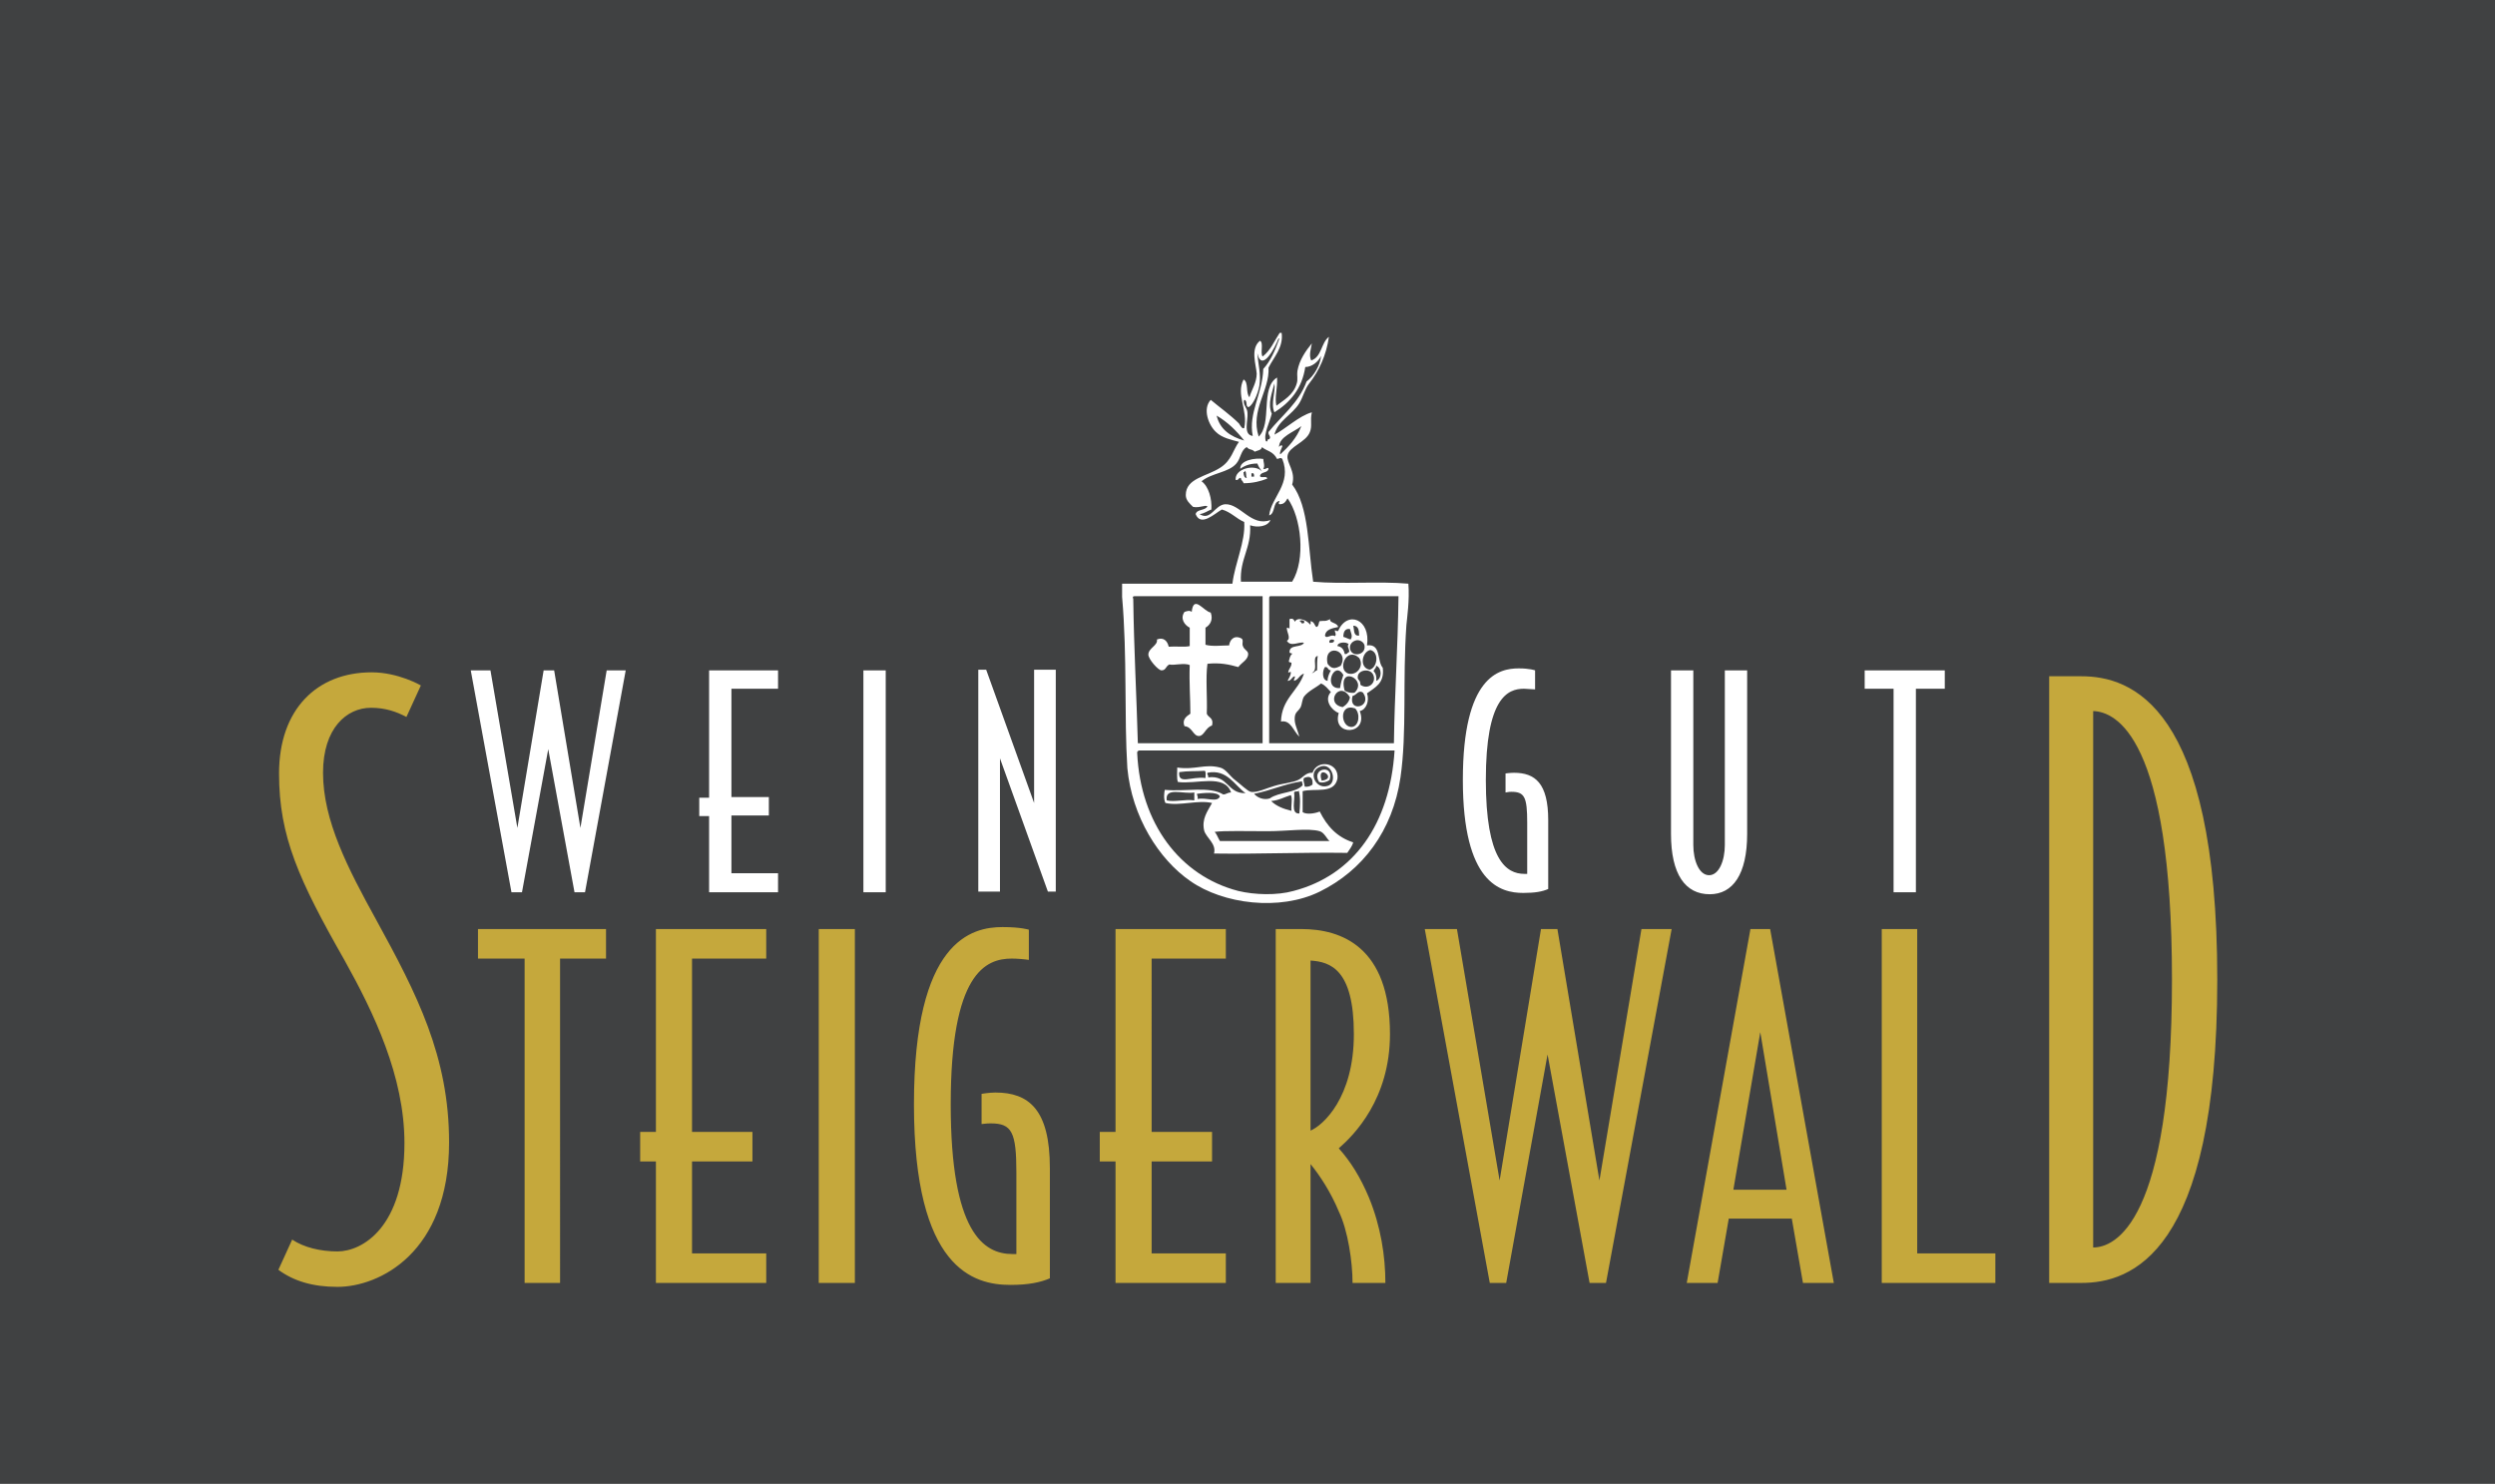 <?xml version="1.0" encoding="utf-8"?>
<!-- Generator: Adobe Illustrator 24.2.0, SVG Export Plug-In . SVG Version: 6.00 Build 0)  -->
<svg version="1.1" id="Ebene_1" xmlns="http://www.w3.org/2000/svg" xmlns:xlink="http://www.w3.org/1999/xlink" x="0px" y="0px"
	 viewBox="0 0 380 226" style="enable-background:new 0 0 380 226;" xml:space="preserve">
<style type="text/css">
	.st0{fill:#404142;}
	.st1{clip-path:url(#SVGID_1_);fill:#C5A83C;}
	.st2{clip-path:url(#SVGID_1_);fill:#FFFFFF;}
	.st3{clip-path:url(#SVGID_1_);fill-rule:evenodd;clip-rule:evenodd;fill:#FFFFFF;}
</style>
<rect class="st0" width="380" height="226"/>
<g>
	<defs>
		<rect id="SVGID_3_" x="42.3" y="50.7" width="295.4" height="145.3"/>
	</defs>
	<clipPath id="SVGID_1_">
		<use xlink:href="#SVGID_3_"  style="overflow:visible;"/>
	</clipPath>
	<path class="st1" d="M330.8,149.2c0,37.1-8.7,40.8-12,40.8v-81.7C322.2,108.4,330.8,112.1,330.8,149.2 M337.7,149.2
		c0-41.9-13.2-46.2-20.7-46.2h-4.9v92.4h4.9C324.5,195.4,337.7,191.1,337.7,149.2 M303.9,195.4v-4.5H292v-49.4h-5.4v53.9H303.9z
		 M272.1,181.2H264l4.1-24L272.1,181.2z M279.3,195.4l-9.7-53.9h-3l-9.7,53.9h4.7l1.7-9.8h9.6l1.7,9.8H279.3z M254.6,141.5H250
		l-6.4,38.3l-6.4-38.3h-2.5l-6.3,38.3l-6.5-38.3H217l9.9,53.9h2.5l6.3-34.8l6.4,34.8h2.5L254.6,141.5z M206.2,157.5
		c0,9.7-4.7,13.9-6.6,14.7v-25.9C202.6,146.5,206.2,147.6,206.2,157.5 M211.7,157.5c0-13.3-7.4-16-13.5-16h-3.9v53.9h5.3v-18.1
		c1.4,1.7,3.1,4.3,4.3,7.2c1.4,2.9,2.1,7.7,2.1,10.9h5c0-4.1-0.7-8.6-2.5-13c-1.3-3.1-2.8-5.5-4.6-7.5
		C206.2,172.9,211.7,167.4,211.7,157.5 M186.7,195.4v-4.5h-11.3v-14h9.2v-4.5h-9.2V146h11.3v-4.5h-16.8v30.9h-2.4v4.5h2.4v18.5
		H186.7z M159.9,194.7v-16.8c0-8.9-3.2-11.5-8.3-11.5c-0.9,0-2.1,0.2-2.1,0.2v4.6c0.9-0.1,1-0.1,1.4-0.1c3.2,0,3.9,1.3,3.9,7.5V191
		h-0.6c-4.4,0-9.4-3.3-9.4-22.8c0-20,5.3-22.2,9.3-22.2c0.8,0,2,0.1,2.6,0.2v-4.6c0,0-1.2-0.4-4-0.4c-4.7,0-13.5,2-13.5,27
		c0,25.1,9.1,27.5,14.7,27.5C156.7,195.7,158.5,195.3,159.9,194.7 M130.2,141.5h-5.5v53.9h5.5V141.5z M116.7,195.4v-4.5h-11.3v-14
		h9.2v-4.5h-9.2V146h11.3v-4.5H99.9v30.9h-2.4v4.5h2.4v18.5H116.7z M92.3,146v-4.5H72.8v4.5h7.1v49.4h5.4V146H92.3z M68.4,174
		c0-13.1-4.9-22.6-11.1-33.9c-4.3-7.8-8.1-15.1-8.1-22.4c0-6.8,3.6-9.9,7.3-9.9c2.2,0,3.9,0.6,5.4,1.4l2.2-4.8c0,0-3.4-2-7.5-2
		c-8.3,0-14.1,5.6-14.1,15.4c0,9.6,3,16.2,10,28.5c4.4,7.9,9.1,17.6,9.1,27.8c0,12.8-6.4,16.5-10.2,16.5c-2.6,0-5.1-0.6-6.9-1.8
		l-2.1,4.6c2.3,1.7,5.2,2.6,9,2.6C57.7,196,68.4,190.9,68.4,174"/>
	<path class="st2" d="M296.2,104.9v-2.8h-12.2v2.8h4.4v31h3.4v-31H296.2z M266.1,127v-24.9h-3.4v26.6c0,2.4-0.9,4.6-2.4,4.6
		c-1.5,0-2.4-2.2-2.4-4.6v-26.6h-3.4V127c0,6.2,2.2,9.2,5.9,9.2C263.9,136.2,266.1,133.2,266.1,127 M235.8,135.4v-10.5
		c0-5.6-2-7.2-5.2-7.2c-0.6,0-1.3,0.1-1.3,0.1v2.9c0.5-0.1,0.7-0.1,0.9-0.1c2,0,2.4,0.8,2.4,4.7v7.8h-0.4c-2.8,0-5.9-2.1-5.9-14.3
		c0-12.5,3.3-13.9,5.8-13.9c0.5,0,1.2,0.1,1.7,0.1v-2.9c0,0-0.8-0.3-2.5-0.3c-3,0-8.5,1.2-8.5,17c0,15.7,5.7,17.2,9.2,17.2
		C233.8,136,234.9,135.8,235.8,135.4 M160.8,135.8v-33.8h-3.3v20.3l-7.3-20.3h-1.2v33.8h3.3v-20.3l7.3,20.3H160.8z M134.9,102.1
		h-3.4v33.8h3.4V102.1z M118.5,135.8V133h-7.1v-8.8h5.7v-2.8h-5.7v-16.5h7.1v-2.8h-10.5v19.4h-1.5v2.8h1.5v11.6H118.5z M95.3,102.1
		h-2.9l-4,24l-4-24h-1.6l-4,24l-4.1-24h-3l6.2,33.8h1.6l4-21.8l4,21.8h1.6L95.3,102.1z"/>
	<path class="st3" d="M192.4,69.9c0,0.4,0.3,1.1,0,1.5c0.4,0.2,0.7-0.4,0.8,0c-0.1,0.7-1.2,0.4-1.3,1.1c0.1,0.4,1.1-0.1,1.1,0.4
		c-1,0.4-2.2,0.7-3.6,0.7c-0.1-0.4-0.4-0.4-0.4-0.8c-0.4-0.1-0.3,0.4-0.8,0.3c-0.2-1.7,2.9-2.5,4-1.3c-0.3-0.4-0.5-0.7-0.7-1.2
		c-1.1,0-1.9,0.3-2.6,0.8C188.8,70.1,191.2,69.7,192.4,69.9 M189.4,71.9c0,0.5,0.1,0.9,0.5,0.9c-0.2-0.3,0-0.9-0.3-1.1
		C189.6,71.9,189.5,71.9,189.4,71.9 M190.6,72.6h0.4c0-0.4,0-0.6-0.4-0.5V72.6z"/>
	<path class="st3" d="M184.4,93.3c0.4,1.1-0.1,1.9-0.8,2.3v2.6c1,0.3,2.5,0.1,3.6,0.1c0.1-0.8,0.7-1.6,1.8-1.1
		c0.5,0.2,0.1,0.8,0.3,1.2c0.2,0.6,0.8,0.7,0.8,1.2c0,0.9-1,1.3-1.5,2c-1.4-0.4-2.8-0.7-4.7-0.5c-0.3,2.2,0,5.1-0.1,7.6
		c0.2,0.6,1.1,0.6,0.8,1.8c-1,0.3-1.2,1.6-2,1.6c-0.9,0-1-1.4-2.2-1.5c-0.4-1,0.3-1.5,0.9-1.9c0-2.4-0.2-4.6-0.1-7.4
		c-0.8-0.4-2.5,0.1-3.1-0.1c-0.6,0.3-0.5,0.9-1.2,0.9c-0.5,0-2-1.7-2-2.4c0-1,1.5-1.4,1.3-2.3c1-0.4,1.6,0.2,1.8,1.1
		c1.1-0.1,2.4,0.1,3.2-0.1v-2.8c-0.8-0.4-1.5-1.4-0.8-2.4c0.3-0.1,0.8-0.3,1.1,0C181.8,90.5,183.3,93.1,184.4,93.3"/>
	<path class="st3" d="M198.4,120.5v3.2c0.6,0.4,1.9,0.2,2.6-0.1c1.1,2.2,2.6,3.9,5.1,4.7c-0.2,0.7-0.6,1.1-0.9,1.6
		c-7.2-0.1-13.4,0.2-20.3,0.1c0.4-1.5-1.2-2.4-1.5-3.5c-0.4-1.8,0.5-2.9,1.2-4.2c-2.2-0.5-4.9,0.5-7.1,0c-0.3-0.6-0.2-1.5-0.1-2
		c3.2,0.3,6.8-0.6,8.9,0.7c0.5,0,0.6-0.3,1.2-0.3c-1-2.9-5.3-1.2-8.1-1.6c-0.2-0.5-0.1-1.4-0.1-2.2c2.7,0.4,4.2-0.6,6.5,0
		c0.9,0.2,1.5,1.3,2.3,1.9c0.8,0.6,1.9,1.7,2.4,1.8c0.9,0.2,2.5-0.6,3.6-0.9c1.3-0.4,2.8-0.5,3.6-0.9c0.7-0.3,1.2-1.2,2.2-1.1
		c0.7-2.1,4.1-1.6,3.8,0.9C203.2,121,200.3,120,198.4,120.5 M202.2,119.7c1.5-0.4,0.8-3.4-0.9-3C199,117.3,200.3,120.3,202.2,119.7
		 M179.6,117.6c-0.2,2,1.9,0.6,4,0.9c0-0.4,0.1-0.9-0.1-1.1C181.9,117.5,181,117.4,179.6,117.6 M183.9,117.7
		c-0.1,0.4,0.2,0.3,0.1,0.7c3.1-0.4,2.9,2.5,5.7,2.4C188,119.6,186.9,117.1,183.9,117.7 M198.6,118.5c-0.2,0.4,0.1,0.8,0.1,1.3
		c0.6,0.1,0.9-0.1,1.2-0.3C200,118.4,199.5,118.1,198.6,118.5 M198.3,119c-2.7,0.4-4.7,1.4-7.3,1.9c0.5,0.6,1.5,1,2.4,0.7
		c1.4-1,3.9-0.8,5-2C198.4,119.3,198.3,119.3,198.3,119 M197.1,120.7c0.2,1.1-0.6,3.3,0.8,3.2c0.1-1.2,0.2-2.4-0.1-3.5
		C197.7,120.7,197.2,120.4,197.1,120.7 M177.7,121.9c1.2,0.3,2.7-0.2,4.2,0v-1.2C180.2,121,177.4,119.8,177.7,121.9 M182.3,120.9
		c0,0.3,0.2,0.4,0.1,0.8c1.3-0.3,3,0.6,3.4-0.4C185.4,120.5,183.2,120.8,182.3,120.9 M193.6,122c0.8,0.8,1.9,1.2,3.1,1.5
		c-0.1-0.8,0.2-1.9-0.1-2.4C195.6,121.4,194.8,121.9,193.6,122 M185.8,128.1h16.7c-0.4-0.3-0.8-1.3-1.5-1.5c-1.7-0.5-5,0-7.9,0
		c-3.2,0-6.6-0.1-8.1,0.1C185.3,127,185.5,127.6,185.8,128.1"/>
	<path class="st3" d="M202.5,118.8c-0.4,0.3-1.1,0.5-1.6,0.3C199.6,117,203.3,116.3,202.5,118.8 M201.3,118.9
		C203.9,118.6,200.4,116.2,201.3,118.9"/>
	<path class="st3" d="M170.9,90.9v-2h16.8c0.4-3.2,2-6.4,1.8-9.4c-1.2-0.5-2-1.5-3.4-1.9c-1.1,0.6-3.2,2.7-4,0.7
		c0.2-0.8,1.5-0.5,1.8-1.2c-0.5-0.2-1.2,0.3-2.2,0.1c-0.5-0.5-1.1-1-1.1-1.8c0-2.6,3.2-2.8,5.3-4.2c1.7-1.1,1.9-2.7,2.8-3.9
		c-1.1-0.3-2.6-0.6-3.5-1.5c-1.1-1-2.1-3.5-0.8-4.9c1.3,1.1,3,2.3,4.3,3.6c0.2,0.3,0.5,0.9,0.8,0.7c0.6-2.7-1.3-5.1-0.1-7.4
		c0.8,0.4,0.3,2.1,0.9,2.7c0.3-1.1,1.1-2.2,1.1-3.6c-0.1-1.4-1-3.8,0.5-5c0.6,0.3,0,1.9,0.4,2.4c1.2-0.9,1.8-2.4,2.6-3.6h0.3
		c0.3,2.2-1.2,3.7-2,5.3c0.2,3.5-2.8,6.4-1.5,10.5c2.1-2,0.2-7.4,2.8-9c0.1,1.6-0.4,3-0.1,4.3c1-0.8,2.6-1.6,3.1-3.4
		c0.2-0.6,0-1.3,0.1-1.9c0.3-1.7,1.3-3.1,2.2-4.2c-0.1,0.7-0.5,1.8-0.1,2.6c1.6-0.5,1.5-2.7,2.7-3.6c-0.4,2.8-1.5,5.2-3,7.1
		c-0.7,0.9-0.9,2-1.5,3c-1.1,1.8-3.3,2.7-3.8,4.8c1.6-0.8,3.8-2.9,5.7-3.4c-0.3,1.3,0.1,2-0.3,3c-0.6,1.6-3.2,2.2-3.4,3.6
		c-0.2,1.1,1.3,2.4,0.7,4.4c2.6,3.4,2.4,9.6,3.2,14.8c4.5,0.4,10-0.1,14.5,0.3c0.2,2.5-0.2,5.2-0.3,6.3c-0.6,8.5,0.1,16.2-0.9,23.2
		c-1.2,8.2-5.8,14.2-12.3,17.4c-6.1,3-14.7,1.9-19.7-1.6c-4.8-3.3-8.9-9.8-9.6-17.2C171.2,109,171.7,100.1,170.9,90.9 M191.5,53.8
		c0.1,1.6,0.6,3.2,0.3,5c-0.2,1.1-0.9,2.8-1.6,3.2c-0.6,0-0.1-1-0.7-1.1c-0.3,0.7,0.5,1.2,0.5,2c0.1,1.2-0.7,3.3,0.8,3.5
		c-0.7-3.5,1.5-6.4,1.6-10.2c1.1-1.2,1.8-2.8,2.4-4.5c0.1,0,0.1-0.2-0.1-0.1C194.3,52.7,192.2,56.9,191.5,53.8 M198.8,55.9
		c-0.5,3.3-2.3,5.4-4.7,6.9c-0.6-1.3,0.2-3.2,0-4.4c-0.3,1.3-1.1,3.1-0.4,4.6c-0.3,1.3-1.3,3.1-0.9,4.2c0.4,0.2,0.1-0.4,0.5-0.3
		c0.4-0.4-0.2-0.6-0.1-1.1c2-2.5,4.6-4.4,5.8-7.7c1.1-0.8,2.1-2.5,2.2-3.9C200.8,55.1,199.8,55.9,198.8,55.9 M189.5,67.1
		c-1.2-1.5-2.5-2.8-4.2-3.8C185.8,65.4,187.4,66.5,189.5,67.1 M194.8,68.1c0-0.1,0.5-0.5,0.5-0.1c-0.1,0.3-0.5,1-0.3,1.2
		c1.3-1.2,2.5-2.5,3.2-4.3C197.1,65.8,194.8,66.5,194.8,68.1 M188.3,70.6c-1.2,1.4-3.7,1.4-5.3,2.7c1.1,0.8,1.6,2.7,1.5,4.3
		c-0.6,0.2-1,0.6-1.8,0.7c1.7,1.1,2.3-1.4,3.9-1.5c2.3-0.1,4,3.5,6.9,2.4c-0.4,1-2,1.2-3.1,0.8c0.2,3.5-1.6,5.1-1.4,8.6h7.8
		c2.1-3.4,1.4-9.8-0.7-12.7c-0.3,0.5-0.5,0.9-1.2,0.9c-0.3,0,0-0.5,0-0.5c-1.1,0.1-0.6,1.9-1.6,2.2c0.3-2.8,3.5-4.8,2-8.6
		c-0.3-0.3-0.5,0-0.8,0c-0.6-1.2-1.6-1.2-2.3-1.8c-0.1,0.5-0.7,0.5-1.1,0.7c-0.5-0.5-0.8-0.2-1.2-0.7C189,68.5,189,69.8,188.3,70.6
		 M172.6,91.2c0.1,7.6,0.5,14.7,0.7,22h19V90.8h-19.5C172.5,90.8,172.5,91,172.6,91.2 M193.3,91.2v22h19c0.1-7.5,0.6-14.5,0.7-22.4
		h-19.5C193.3,90.8,193.3,91,193.3,91.2 M173.2,114.7c0.5,10.7,6.5,18.7,15.4,21c2.5,0.6,5.9,0.7,8.4,0c9.2-2.4,14.7-10.2,15.4-21.4
		h-38.9C173.2,114.4,173.2,114.5,173.2,114.7"/>
	<path class="st3" d="M197.2,94.7c0.5-0.9,2-0.1,2.3,0.4c0.2,0,0.1-0.3,0.1-0.5c0.6,0.1,0.6,0.7,0.9,0.9c0.4-0.1,0.3-0.7,0.5-0.9
		c0.8-0.1,0.8,0.1,1.6-0.3c-0.2,0.6,1.1,0.5,1.2,1.2c-1,0.2-1.9,0.4-2,1.3c0.2,0.6,1-0.3,1.5,0.1c0.3-0.3,0-0.5,0-0.9
		c0.2,0,0.3,0.2,0.5,0.1c1.4-3.2,5-1.8,4.4,2.2c2.2-0.3,1.5,2.4,2.4,3.4c0.3,2.4-1.2,3-2.4,3.9c0.4,1.1-0.1,2.5-1.1,2.7
		c1.4,3.7-4.3,3.9-3.2,0.3c-1.1-0.4-2.3-2-1.2-3.2c-0.5-0.5-0.8-1-1.5-1.3c-0.7,0.6-1.9,1.1-2.6,2c-0.3,0.5-0.3,1.2-0.5,1.6
		c-0.4,0.7-0.8,0.7-0.9,1.5c-0.1,1,0.3,1.6,0.7,3c-0.9-0.8-1.3-2.6-2.8-2.3c0.1-3.5,2.6-4.6,3.5-7.3c-0.7,0.2-0.8,0.9-1.5,1.1
		c-0.1-0.4,0.2-0.3,0.1-0.7c-0.5,0.1-0.5,0.7-1.1,0.7c0.2-0.4,0.5-0.8,0.5-1.3c-0.1-0.2-0.2,0.1-0.4,0c0.1-0.6,0.5-0.8,0.5-1.4
		c0-0.2-0.4,0-0.4-0.3c0.1-0.4,0.2-0.9,0.5-1.1c0-0.2-0.4,0-0.4-0.3c0-1.2,1.8-0.6,2.2-1.4c-0.8-0.2-2,0.7-2.6-0.3
		c0.7-0.4-0.1-1.4,0-2c0.2,0,0.2,0.1,0.4,0.1v-1.4C196.9,94.1,197.1,94.4,197.2,94.7 M198.6,94.9c0.3-0.5-0.6-0.5-0.7-0.3
		C198.3,94.6,198,95.1,198.6,94.9 M207,96.8c0-0.8-0.1-1.5-0.9-1.5C206.3,96,206.1,96.9,207,96.8 M204.6,97c0.4,0.1,0.7,0.3,1.1,0.4
		c0.4-0.5,0-1.1-0.1-1.6C204.8,95.7,204.6,96.3,204.6,97 M202.5,97.9c0.4,0,0.7,0,0.7-0.4C202.9,97.3,202.3,97.4,202.5,97.9
		 M205.6,98.6c0,1.6,2.6,1.3,2.2-0.4c-0.1-0.3-0.5-0.7-1.1-0.7C206,97.6,205.6,98.1,205.6,98.6 M203.7,98.4c0.7,0.1,1,0.6,1.1,1.2
		c0.4,0.1,0.4-0.2,0.7-0.3c0-0.6-0.4-0.8-0.1-1.2C205,97.7,203.7,97.8,203.7,98.4 M202.2,101.1c0.6,0.8,1.1,0.8,2,0.3
		C205.6,98.9,201.5,97.9,202.2,101.1 M208.7,99c-1.3,0.3-1.7,2.7-0.1,3C209.8,101.7,210.1,99.3,208.7,99 M205.4,102.6
		c1.3,0.3,2.4-1.2,1.6-2.4C205,98.4,203.6,102.1,205.4,102.6 M199.8,102.5c0.4,0,0.5-0.4,0.8-0.4c0-0.8,0-1.6,0.1-2.2
		C199.7,100.1,200.9,102,199.8,102.5 M209.2,102.2c0.3,0.3,0.5,0.8,0.4,1.5c0.9-0.3,0.9-2,0-2.3
		C209.6,101.8,209.3,101.9,209.2,102.2 M202.2,103.7c0-0.7,0.3-1.2,0.5-1.6c-0.5,0-0.4-0.6-0.9-0.5
		C201.4,102.1,201.3,103.6,202.2,103.7 M204.1,104.8c0.1-0.8,0.3-1.4,0.5-2C203.2,100.4,201.4,105,204.1,104.8 M209.2,102.9
		c-0.4-1.2-2.3-0.9-2.4,0.1c-0.1,0.7,0.4,0.4,0.4,1.3C208.3,105.1,209.6,104.1,209.2,102.9 M204.8,105.2c0.4,0.2,0.8,0.4,1.5,0.3
		C208.4,103.5,203.7,101.2,204.8,105.2 M204.5,107.7c0.5-0.3,1-0.8,1.1-1.5C204,103.5,201.7,107.2,204.5,107.7 M206,106
		c-0.7,2.6,3.1,1.7,1.6-0.5C206.9,105,206.6,105.9,206,106 M206,110.7c1-0.2,1.2-2,0.4-2.8C203.8,107,204.2,111,206,110.7"/>
</g>
</svg>
